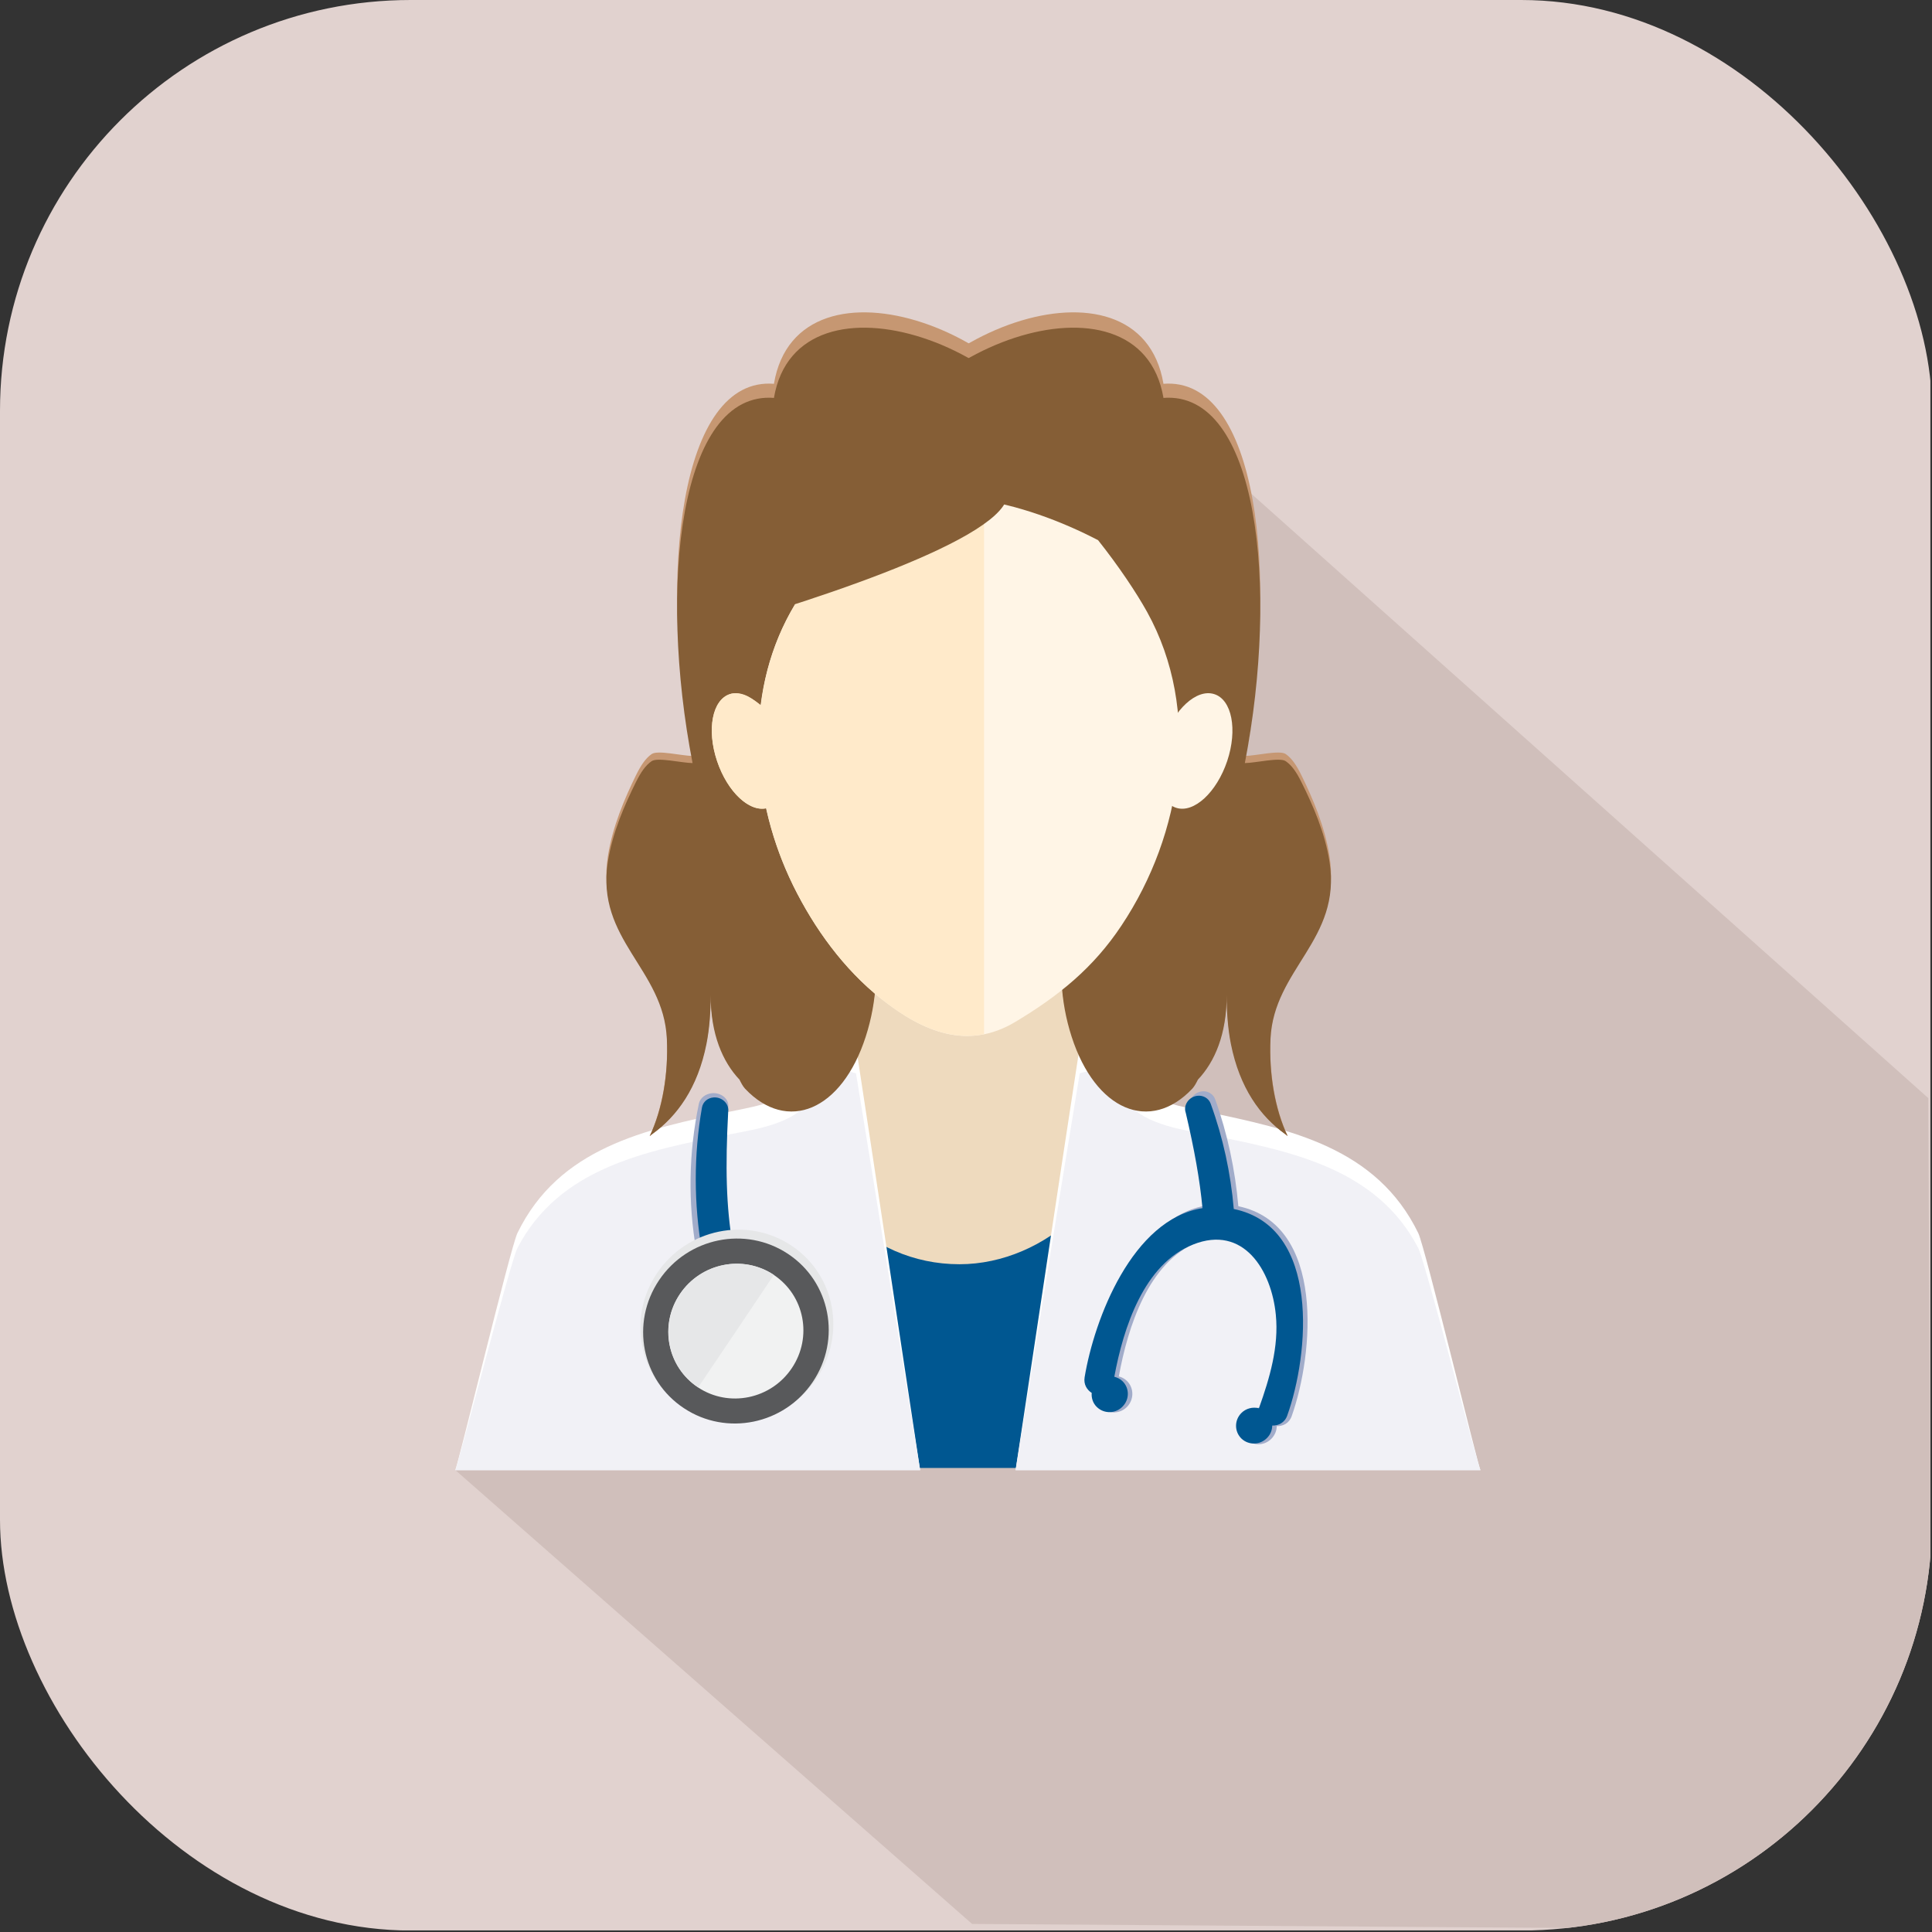 <svg width="30" height="30" viewBox="0 0 30 30" fill="none" xmlns="http://www.w3.org/2000/svg">
<rect x="0" y="0" width="30" height="30" fill="#333333" stroke="none"/>
<g clip-path="url(#clip0_1_2354)">
<path d="M29.975 0H0V29.975H29.975V0Z" fill="#E1D2CF"/>
<path d="M29.943 17.052L17.26 5.729C17.25 5.729 17.563 13.404 16.594 14.055C15.98 14.468 7.069 22.826 7.069 22.826L15.095 29.875L30.001 29.975L29.943 17.052Z" fill="#D0BFBB"/>
<path d="M17.072 14.162H12.97V20.219H17.072V14.162Z" fill="#EEDABE"/>
<path d="M15.042 5.78V15.624C16.912 15.607 19.461 13.411 19.461 10.703C19.461 7.995 17.485 5.794 15.042 5.782V5.78Z" fill="#FFEACA"/>
<path d="M16.709 18.87C16.226 19.338 15.57 19.631 14.899 19.631C14.179 19.631 13.551 19.336 13.097 18.87H10.865V22.794H18.499V18.87H16.709Z" fill="#005791"/>
<path d="M13.29 16.25C12.669 16.064 12.804 16.28 12.582 16.677C12.356 17.08 11.75 17.175 11.342 17.26C10.016 17.536 8.679 17.821 8.034 19.148C7.926 19.371 7.092 22.828 7.069 22.828H14.288C13.956 20.637 13.628 18.444 13.292 16.252L13.29 16.25Z" fill="white"/>
<path d="M16.767 16.25C17.388 16.064 17.253 16.28 17.475 16.677C17.701 17.08 18.308 17.175 18.716 17.26C20.041 17.536 21.378 17.821 22.023 19.148C22.131 19.371 22.965 22.828 22.989 22.828H15.77C16.101 20.637 16.429 18.444 16.766 16.252L16.767 16.25Z" fill="white"/>
<path d="M13.29 16.666C12.669 16.491 12.804 16.694 12.582 17.066C12.356 17.444 11.75 17.532 11.342 17.612C10.016 17.87 8.679 18.138 8.034 19.381C7.926 19.589 7.092 22.828 7.069 22.828H14.288C13.956 20.774 13.628 18.721 13.292 16.668L13.29 16.666Z" fill="#F1F1F6"/>
<path d="M16.767 16.666C17.388 16.491 17.253 16.694 17.475 17.066C17.701 17.444 18.308 17.532 18.716 17.612C20.041 17.87 21.378 18.138 22.023 19.381C22.131 19.589 22.965 22.828 22.989 22.828H15.77C16.101 20.774 16.429 18.721 16.766 16.668L16.767 16.666Z" fill="#F1F1F6"/>
<path d="M12.023 5.96C10.551 5.837 10.219 8.934 10.754 11.739C10.579 11.735 10.213 11.644 10.119 11.709C10.024 11.775 9.951 11.885 9.876 12.037C9.698 12.401 9.51 12.838 9.438 13.302C9.25 14.536 10.306 14.991 10.356 16.105C10.381 16.658 10.287 17.216 10.089 17.64C10.103 17.629 10.113 17.622 10.129 17.609C10.512 17.329 10.834 16.881 10.97 16.183C11.019 15.935 11.035 15.674 11.035 15.412C11.035 16.032 11.222 16.468 11.483 16.749C11.508 16.799 11.533 16.851 11.57 16.891C12.226 17.599 13.073 17.237 13.443 16.068C13.81 14.912 13.472 13.87 13.232 12.788C13.288 12.205 13.527 11.767 13.88 11.668C13.893 11.665 13.903 11.672 13.916 11.668C13.899 11.325 13.988 10.991 14.251 10.906C15.13 10.619 15.097 9.281 15.492 8.333C15.793 7.609 16.276 7.54 16.706 7.405C16.238 5.147 12.391 3.758 12.018 5.958L12.023 5.96Z" fill="#C69772"/>
<path d="M18.061 5.96C19.534 5.837 19.865 8.934 19.33 11.739C19.505 11.735 19.872 11.644 19.965 11.709C20.06 11.775 20.133 11.885 20.208 12.037C20.386 12.401 20.574 12.838 20.646 13.302C20.834 14.536 19.78 14.991 19.728 16.105C19.703 16.658 19.797 17.216 19.995 17.64C19.982 17.629 19.971 17.622 19.955 17.609C19.572 17.329 19.25 16.881 19.114 16.183C19.066 15.935 19.049 15.674 19.049 15.412C19.049 16.032 18.862 16.468 18.601 16.749C18.576 16.799 18.551 16.851 18.514 16.891C17.858 17.599 17.011 17.237 16.641 16.068C16.275 14.912 16.613 13.87 16.852 12.788C16.796 12.205 16.558 11.767 16.205 11.668C16.191 11.665 16.181 11.672 16.168 11.668C16.185 11.325 16.096 10.991 15.833 10.906C14.954 10.619 14.987 9.281 14.593 8.333C14.291 7.609 13.808 7.54 13.379 7.405C13.847 5.147 17.693 3.758 18.066 5.958L18.061 5.96Z" fill="#C69772"/>
<path d="M17.812 9.347C17.646 9.042 17.371 8.623 17.051 8.212C15.932 7.617 14.284 7.141 13.24 7.972C12.837 8.456 12.477 8.981 12.277 9.347C11.546 10.691 11.669 12.33 12.319 13.68C12.643 14.353 13.101 15.001 13.689 15.474C14.335 15.995 15.026 16.285 15.764 15.835C16.44 15.424 16.978 14.979 17.414 14.31C18.362 12.861 18.66 10.908 17.812 9.347Z" fill="#BA9F0B"/>
<path d="M13.24 7.971C12.837 8.456 12.477 8.98 12.277 9.347C12.024 9.811 11.876 10.311 11.814 10.822C11.644 10.679 11.466 10.604 11.336 10.646C11.062 10.734 10.972 11.207 11.135 11.705C11.293 12.186 11.628 12.511 11.898 12.453C11.989 12.876 12.131 13.29 12.319 13.68C12.644 14.353 13.101 15 13.689 15.473C14.192 15.878 14.722 16.143 15.28 16.028V7.58C14.544 7.453 13.804 7.522 13.24 7.97V7.971Z" fill="#BA9F0B"/>
<path d="M15.639 7.537C15.604 6.985 15.498 6.482 15.329 6.036C14.788 7.25 12.285 9.035 10.643 9.703C10.653 9.715 10.672 9.72 10.682 9.731C12.317 9.272 15.476 8.263 15.639 7.537Z" fill="#BA9F0B"/>
<path d="M14.269 7.591C14.306 7.199 14.294 6.846 14.241 6.538C13.786 7.436 12.091 8.854 11.032 9.426C11.037 9.432 11.047 9.436 11.052 9.444C12.086 9.021 14.094 8.118 14.271 7.591H14.269Z" fill="#BA9F0B"/>
<path d="M12.126 11.387C12.289 11.885 12.199 12.358 11.924 12.446C11.65 12.534 11.297 12.201 11.133 11.705C10.97 11.207 11.06 10.734 11.335 10.646C11.61 10.558 11.963 10.891 12.126 11.387Z" fill="#BA9F0B"/>
<path d="M18.063 11.387C17.9 11.885 17.989 12.358 18.264 12.446C18.539 12.534 18.892 12.201 19.055 11.705C19.218 11.207 19.129 10.734 18.854 10.646C18.579 10.558 18.226 10.891 18.063 11.387Z" fill="#BA9F0B"/>
<path d="M12.023 6.179C10.55 6.059 10.219 9.098 10.754 11.849C10.579 11.846 10.212 11.756 10.119 11.819C10.024 11.884 9.951 11.992 9.876 12.142C9.698 12.5 9.51 12.928 9.438 13.384C9.25 14.595 10.306 15.041 10.355 16.134C10.38 16.677 10.287 17.225 10.089 17.641C10.102 17.629 10.112 17.623 10.129 17.609C10.512 17.334 10.834 16.897 10.97 16.21C11.018 15.967 11.035 15.709 11.035 15.453C11.035 16.061 11.222 16.489 11.483 16.765C11.508 16.815 11.533 16.865 11.569 16.905C12.226 17.599 13.073 17.245 13.443 16.097C13.809 14.963 13.471 13.941 13.232 12.878C13.288 12.307 13.526 11.877 13.879 11.779C13.893 11.776 13.903 11.783 13.916 11.779C13.899 11.443 13.988 11.115 14.251 11.03C15.13 10.748 15.097 9.434 15.491 8.505C15.793 7.794 16.276 7.728 16.705 7.594C16.237 5.38 12.39 4.016 12.018 6.176L12.023 6.179Z" fill="#855E36"/>
<path d="M18.061 6.179C19.533 6.059 19.864 9.098 19.33 11.849C19.505 11.846 19.871 11.756 19.964 11.819C20.059 11.884 20.133 11.992 20.207 12.142C20.386 12.5 20.574 12.928 20.645 13.384C20.834 14.595 19.779 15.041 19.728 16.134C19.703 16.677 19.796 17.225 19.994 17.641C19.981 17.629 19.971 17.623 19.954 17.609C19.571 17.334 19.25 16.897 19.113 16.21C19.065 15.967 19.048 15.709 19.048 15.453C19.048 16.061 18.862 16.489 18.601 16.765C18.576 16.815 18.55 16.865 18.514 16.905C17.858 17.599 17.01 17.245 16.64 16.097C16.274 14.963 16.612 13.941 16.852 12.878C16.795 12.307 16.557 11.877 16.204 11.779C16.191 11.776 16.181 11.783 16.168 11.779C16.184 11.443 16.096 11.115 15.833 11.03C14.954 10.748 14.987 9.434 14.592 8.505C14.291 7.794 13.808 7.728 13.378 7.594C13.846 5.38 17.693 4.016 18.066 6.176L18.061 6.179Z" fill="#855E36"/>
<path d="M17.812 9.502C17.646 9.203 17.371 8.791 17.051 8.388C15.932 7.805 14.284 7.337 13.239 8.152C12.836 8.626 12.477 9.141 12.277 9.502C11.546 10.821 11.669 12.43 12.318 13.754C12.643 14.413 13.101 15.049 13.689 15.514C14.335 16.025 15.026 16.31 15.764 15.869C16.44 15.464 16.978 15.029 17.414 14.372C18.362 12.95 18.66 11.034 17.812 9.502Z" fill="#FFF5E6"/>
<path d="M13.24 8.153C12.837 8.627 12.477 9.142 12.277 9.503C12.024 9.96 11.876 10.449 11.815 10.95C11.645 10.81 11.466 10.736 11.337 10.777C11.062 10.864 10.972 11.328 11.135 11.816C11.293 12.288 11.628 12.607 11.898 12.551C11.989 12.967 12.131 13.373 12.319 13.755C12.644 14.414 13.102 15.05 13.69 15.515C14.193 15.913 14.722 16.171 15.28 16.059V7.77C14.544 7.646 13.805 7.713 13.24 8.153Z" fill="#FFEACA"/>
<path d="M15.639 7.725C15.604 7.184 15.498 6.691 15.33 6.253C14.788 7.444 12.286 9.195 10.644 9.852C10.653 9.862 10.672 9.868 10.682 9.88C12.317 9.429 15.476 8.438 15.639 7.725Z" fill="#855E36"/>
<path d="M14.269 7.778C14.306 7.393 14.294 7.048 14.241 6.745C13.786 7.626 12.091 9.017 11.032 9.578C11.037 9.584 11.047 9.588 11.052 9.596C12.086 9.181 14.094 8.295 14.271 7.778H14.269Z" fill="#855E36"/>
<path d="M12.126 11.505C12.289 11.993 12.199 12.458 11.925 12.544C11.65 12.631 11.297 12.305 11.134 11.817C10.97 11.329 11.06 10.864 11.335 10.778C11.61 10.691 11.963 11.017 12.126 11.505Z" fill="#FFEACA"/>
<path d="M18.063 11.505C17.9 11.993 17.99 12.458 18.265 12.544C18.539 12.631 18.892 12.305 19.056 11.817C19.219 11.329 19.129 10.864 18.854 10.778C18.579 10.691 18.226 11.017 18.063 11.505Z" fill="#FFF5E6"/>
<path d="M11.929 21.61C11.819 21.673 11.679 21.648 11.62 21.552C10.807 20.228 10.534 18.659 10.852 17.139C10.87 17.05 10.955 16.984 11.058 16.975C11.211 16.964 11.333 17.079 11.306 17.204C11.173 18.937 11.315 19.748 12.024 21.335C12.079 21.425 12.037 21.547 11.928 21.608L11.929 21.61Z" fill="#A1ACCA"/>
<path d="M11.931 21.595C11.835 21.655 11.708 21.628 11.655 21.533C10.909 20.223 10.641 18.682 10.9 17.197C10.915 17.11 10.99 17.047 11.082 17.041C11.218 17.032 11.328 17.147 11.307 17.267C11.217 18.964 11.355 19.76 12.014 21.327C12.064 21.415 12.029 21.533 11.933 21.593L11.931 21.595Z" fill="#005791"/>
<path d="M10.203 19.769C9.738 20.459 9.915 21.385 10.599 21.836C11.284 22.287 12.216 22.096 12.681 21.405C13.145 20.715 12.969 19.789 12.284 19.338C11.6 18.887 10.668 19.078 10.203 19.769Z" fill="#E6E7E8"/>
<path d="M12.344 21.181C12.006 21.684 11.327 21.824 10.827 21.494C10.329 21.164 10.199 20.492 10.537 19.989C10.875 19.486 11.555 19.346 12.054 19.676C12.552 20.005 12.682 20.678 12.344 21.181Z" fill="#E6E7E8"/>
<path d="M11.485 20.527L10.829 21.494C10.331 21.164 10.201 20.492 10.539 19.989C10.877 19.486 11.557 19.346 12.056 19.676L11.485 20.527Z" fill="#E6E7E8"/>
<path d="M10.234 19.879C9.788 20.542 9.961 21.433 10.621 21.867C11.28 22.304 12.176 22.12 12.621 21.458C13.067 20.795 12.894 19.904 12.234 19.469C11.575 19.033 10.679 19.216 10.234 19.879Z" fill="#58595B"/>
<path d="M12.295 21.245C11.971 21.728 11.318 21.861 10.838 21.543C10.359 21.225 10.232 20.577 10.557 20.094C10.882 19.611 11.534 19.478 12.014 19.796C12.493 20.114 12.62 20.762 12.295 21.245Z" fill="#F1F2F2"/>
<path d="M11.468 20.614L10.841 21.543C10.361 21.225 10.234 20.577 10.559 20.094C10.884 19.611 11.537 19.478 12.016 19.796L11.468 20.614Z" fill="#E6E7E8"/>
<path d="M19.229 18.732C19.18 18.168 19.062 17.608 18.869 17.07C18.839 16.987 18.754 16.935 18.664 16.947C18.529 16.962 18.441 17.097 18.482 17.213C18.616 17.795 18.701 18.271 18.742 18.717C17.653 18.89 17.062 20.462 16.912 21.383C16.894 21.495 16.947 21.581 17.022 21.63C17.015 21.711 17.042 21.795 17.105 21.855C17.217 21.963 17.395 21.956 17.503 21.843C17.611 21.73 17.61 21.55 17.498 21.442C17.462 21.407 17.418 21.385 17.373 21.373C17.513 20.606 17.83 19.598 18.596 19.288C19.38 18.972 19.815 19.696 19.881 20.397C19.93 20.9 19.785 21.397 19.62 21.864C19.62 21.866 19.62 21.868 19.62 21.869C19.523 21.845 19.417 21.869 19.343 21.948C19.235 22.061 19.237 22.241 19.348 22.349C19.46 22.457 19.638 22.451 19.746 22.337C19.798 22.282 19.825 22.213 19.825 22.144C19.92 22.148 20.018 22.103 20.058 21.988C20.398 21.029 20.586 19.015 19.229 18.73V18.732Z" fill="#A1ACCA"/>
<path d="M19.158 18.773C19.11 18.217 18.992 17.666 18.799 17.137C18.769 17.055 18.684 17.005 18.594 17.015C18.459 17.03 18.371 17.163 18.412 17.278C18.546 17.849 18.631 18.32 18.672 18.76C17.583 18.932 16.992 20.48 16.842 21.386C16.824 21.496 16.877 21.581 16.952 21.629C16.945 21.709 16.972 21.793 17.035 21.851C17.147 21.957 17.325 21.953 17.433 21.839C17.541 21.728 17.54 21.551 17.428 21.445C17.392 21.41 17.348 21.39 17.303 21.378C17.443 20.622 17.76 19.629 18.526 19.325C19.31 19.012 19.745 19.728 19.811 20.417C19.86 20.912 19.715 21.401 19.55 21.863C19.55 21.864 19.55 21.866 19.55 21.868C19.453 21.843 19.347 21.868 19.273 21.944C19.165 22.056 19.167 22.232 19.278 22.339C19.39 22.445 19.568 22.44 19.676 22.327C19.728 22.274 19.755 22.204 19.755 22.136C19.849 22.139 19.948 22.094 19.988 21.981C20.327 21.037 20.516 19.053 19.158 18.773Z" fill="#005791"/>
</g>
<defs>
<clipPath id="clip0_1_2354">
<rect width="30" height="29.977" rx="6.378" fill="white"/>
</clipPath>
</defs>
</svg>
